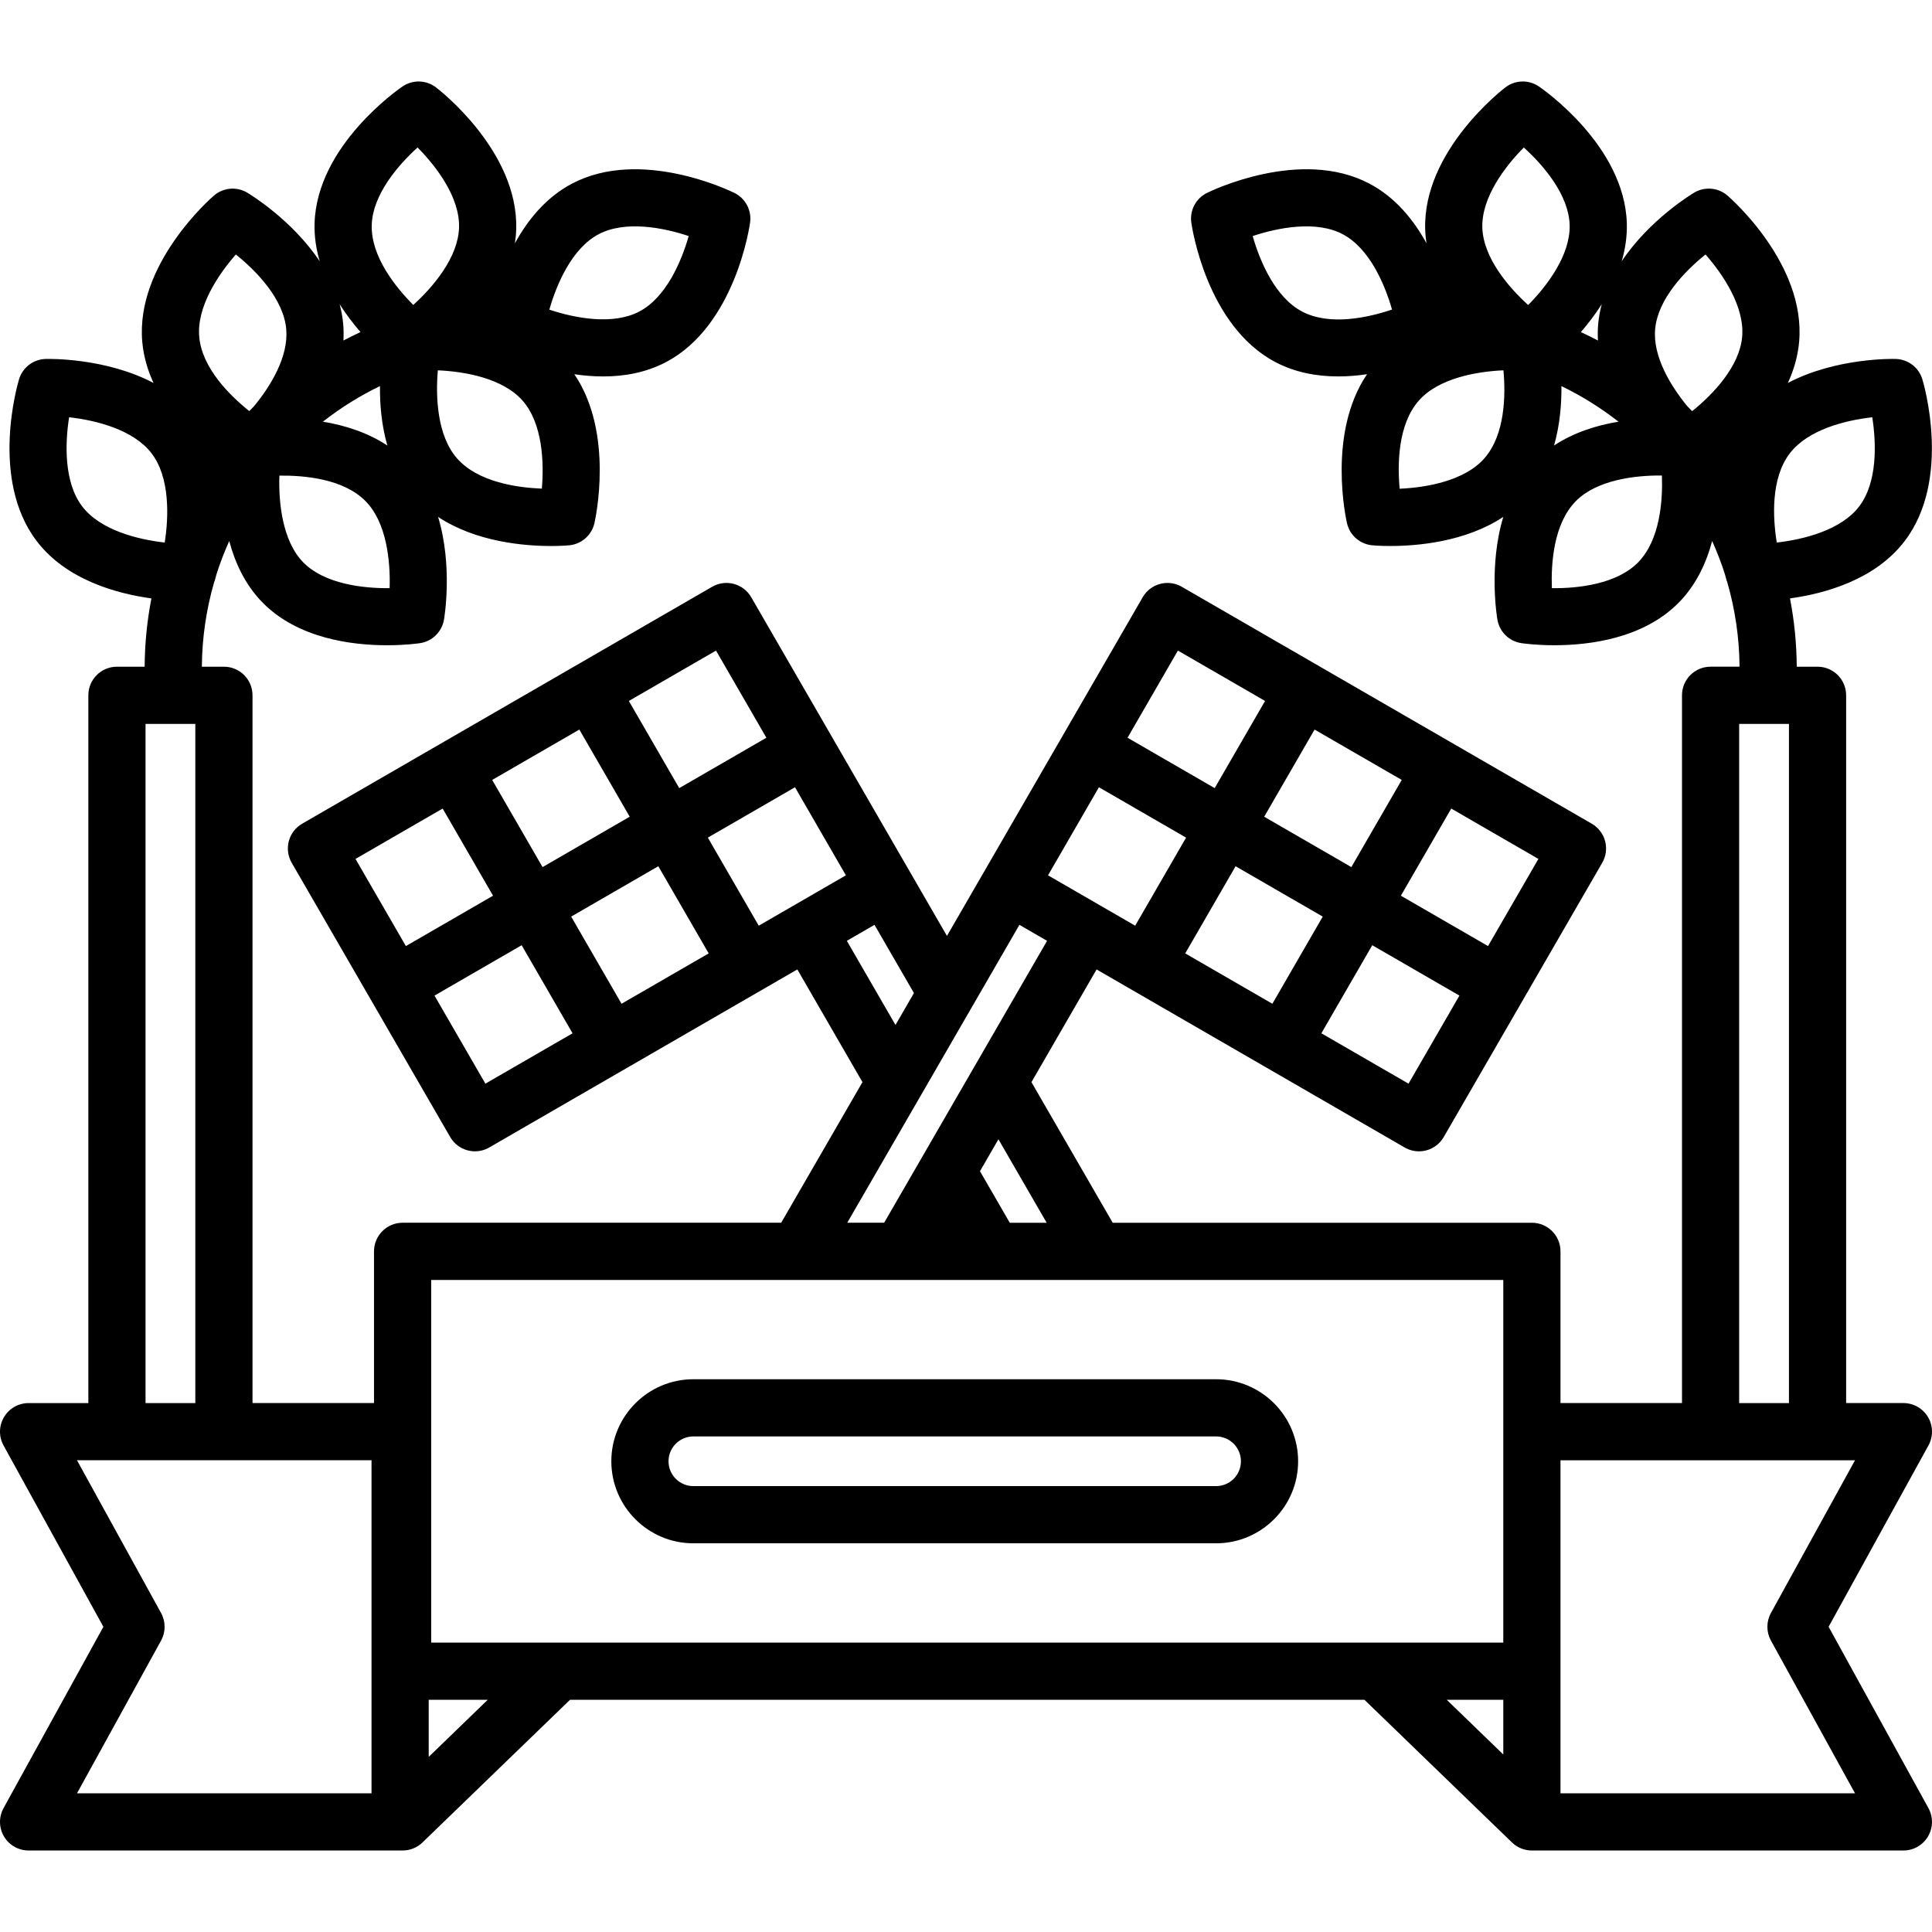 <?xml version="1.0" encoding="iso-8859-1"?>
<!-- Uploaded to: SVG Repo, www.svgrepo.com, Generator: SVG Repo Mixer Tools -->
<svg fill="#000000" height="800px" width="800px" version="1.1" id="Layer_1" xmlns="http://www.w3.org/2000/svg" xmlns:xlink="http://www.w3.org/1999/xlink" 
	 viewBox="0 0 512 512" xml:space="preserve">
<g>
	<g>
		<path d="M484.602,431.116l26.459-48.056c1.292-2.347,1.249-5.202-0.114-7.51c-1.364-2.308-3.844-3.723-6.524-3.723h-15.178V184.26
			c0-4.186-3.392-7.578-7.578-7.578h-5.511c-0.04-6.184-0.655-12.233-1.792-18.099c9.141-1.257,22.518-4.874,30.39-15.187
			c12.528-16.416,5.011-41.825,4.685-42.899c-0.948-3.118-3.781-5.282-7.038-5.372c-0.844-0.03-15.839-0.336-28.595,6.356
			c1.55-3.362,2.642-7.012,2.984-10.909c1.8-20.573-18.146-38.016-18.997-38.749c-2.467-2.126-6.019-2.437-8.819-0.773
			c-0.672,0.4-11.865,7.175-19.212,18.195c0.933-3.184,1.461-6.542,1.364-10.032c-0.574-20.644-22.391-35.68-23.319-36.31
			c-2.696-1.83-6.261-1.731-8.851,0.245c-0.892,0.681-21.841,16.905-21.269,37.549c0.035,1.277,0.154,2.532,0.342,3.765
			c-3.36-6.131-8.2-12.144-15.102-15.79c-18.259-9.645-42.077,1.966-43.084,2.464c-2.919,1.45-4.583,4.602-4.135,7.829
			c0.154,1.112,3.99,27.331,22.25,36.976c5.326,2.813,11.123,3.818,16.691,3.818c2.622,0,5.192-0.225,7.638-0.587
			c-10.632,15.631-5.554,38.465-5.319,39.491c0.732,3.176,3.41,5.529,6.653,5.843c0.275,0.026,2.082,0.19,4.855,0.19
			c6.91,0,19.811-1.019,29.912-7.711c-3.922,13.015-1.688,26.474-1.552,27.26c0.559,3.211,3.106,5.704,6.328,6.194
			c0.387,0.059,3.823,0.558,8.751,0.558c9.208,0,23.62-1.744,33.03-11.356c4.571-4.669,7.256-10.476,8.791-16.271
			c1.283,2.858,2.422,5.794,3.382,8.811c0.236,0.94,0.412,1.534,0.456,1.677c0.043,0.144,0.111,0.276,0.164,0.416
			c2.059,7.127,3.198,14.638,3.257,22.406h-7.673c-4.186,0-7.578,3.392-7.578,7.578v187.569h-32.198V331.62
			c0-4.186-3.392-7.578-7.578-7.578H294.881l-21.535-37.263l17.26-29.866l81.645,47.183c1.163,0.672,2.471,1.017,3.792,1.017
			c0.656,0,1.314-0.085,1.958-0.258c1.941-0.519,3.597-1.789,4.602-3.528l21.07-36.46l0.001-0.002l20.932-36.22
			c0.127-0.22,0.242-0.446,0.347-0.675c0.068-0.15,0.122-0.302,0.179-0.454c0.03-0.081,0.067-0.159,0.094-0.239
			c0.066-0.193,0.117-0.388,0.167-0.584c0.011-0.042,0.025-0.085,0.035-0.127c0.046-0.201,0.081-0.403,0.11-0.606
			c0.006-0.041,0.016-0.082,0.021-0.123c0.025-0.194,0.038-0.389,0.049-0.583c0.003-0.053,0.01-0.105,0.012-0.158
			c0.006-0.181-0.001-0.36-0.008-0.539c-0.003-0.068,0-0.135-0.004-0.203c-0.011-0.173-0.035-0.344-0.059-0.514
			c-0.01-0.074-0.014-0.149-0.026-0.222c-0.081-0.487-0.209-0.965-0.382-1.428c-0.023-0.062-0.053-0.119-0.077-0.18
			c-0.069-0.169-0.137-0.337-0.218-0.502c-0.024-0.049-0.052-0.094-0.078-0.141c-0.089-0.173-0.181-0.344-0.283-0.509
			c-0.019-0.03-0.041-0.059-0.061-0.089c-0.114-0.179-0.232-0.354-0.362-0.523c-0.011-0.014-0.024-0.028-0.035-0.042
			c-0.139-0.18-0.286-0.355-0.443-0.522c-0.014-0.015-0.03-0.028-0.044-0.043c-0.155-0.163-0.315-0.32-0.485-0.471
			c-0.042-0.037-0.089-0.07-0.131-0.105c-0.146-0.122-0.293-0.245-0.45-0.358c-0.204-0.147-0.415-0.284-0.636-0.411l-108.658-62.793
			c-1.133-0.655-2.363-0.984-3.586-1.016c-2.443-0.065-4.848,1.058-6.345,3.134c-0.15,0.208-0.291,0.424-0.421,0.652l-20.932,36.219
			c0,0,0,0.001-0.001,0.001l-21.071,36.461l-9.871,17.081l-9.871-17.081l-21.071-36.461v-0.001l-20.932-36.219
			c-2.094-3.623-6.73-4.864-10.352-2.768L80.069,218.292c-0.219,0.126-0.431,0.265-0.635,0.411c-0.157,0.113-0.303,0.235-0.45,0.358
			c-0.042,0.036-0.09,0.069-0.131,0.105c-0.171,0.15-0.33,0.308-0.485,0.471c-0.014,0.015-0.03,0.028-0.044,0.043
			c-0.157,0.168-0.303,0.343-0.443,0.522c-0.011,0.014-0.024,0.028-0.035,0.042c-0.129,0.169-0.248,0.344-0.362,0.523
			c-0.019,0.03-0.041,0.059-0.061,0.089c-0.102,0.166-0.194,0.336-0.283,0.509c-0.025,0.047-0.054,0.093-0.078,0.141
			c-0.081,0.165-0.15,0.333-0.218,0.502c-0.024,0.061-0.054,0.118-0.077,0.18c-0.174,0.463-0.302,0.943-0.383,1.431
			c-0.008,0.049-0.01,0.099-0.017,0.149c-0.028,0.196-0.054,0.391-0.067,0.589c-0.003,0.044-0.001,0.089-0.003,0.133
			c-0.01,0.203-0.016,0.406-0.009,0.61c0.001,0.031,0.006,0.064,0.007,0.095c0.009,0.214,0.025,0.429,0.053,0.644
			c0.003,0.023,0.009,0.045,0.012,0.069c0.031,0.22,0.069,0.441,0.12,0.659c0.007,0.028,0.016,0.056,0.023,0.084
			c0.052,0.21,0.108,0.419,0.179,0.625c0.023,0.068,0.054,0.133,0.079,0.2c0.061,0.165,0.121,0.329,0.194,0.491
			c0.104,0.229,0.218,0.455,0.346,0.675l20.932,36.22l0.001,0.002l21.07,36.46c1.005,1.74,2.661,3.01,4.602,3.528
			c0.645,0.173,1.302,0.258,1.958,0.258c1.321,0,2.629-0.346,3.792-1.017l81.644-47.183l17.26,29.867l-21.534,37.262H106.693
			c-4.186,0-7.578,3.392-7.578,7.578v40.209H66.918V184.26c0-4.186-3.392-7.578-7.578-7.578h-5.846
			c0.06-7.768,1.198-15.279,3.257-22.406c0.052-0.14,0.119-0.272,0.164-0.416c0.043-0.144,0.219-0.738,0.456-1.677
			c0.959-3.018,2.097-5.953,3.382-8.811c1.535,5.793,4.22,11.601,8.791,16.27c9.41,9.616,23.821,11.357,33.03,11.357
			c4.927,0,8.364-0.499,8.751-0.558c3.221-0.489,5.769-2.984,6.328-6.194c0.136-0.786,2.37-14.244-1.552-27.26
			c10.101,6.693,23.002,7.711,29.912,7.711c2.771,0,4.579-0.164,4.855-0.19c3.243-0.315,5.922-2.668,6.653-5.843
			c0.235-1.026,5.313-23.86-5.318-39.491c2.446,0.362,5.015,0.587,7.638,0.587c5.567,0,11.365-1.005,16.691-3.818
			c18.26-9.645,22.096-35.864,22.25-36.976c0.448-3.227-1.216-6.379-4.135-7.829c-1.005-0.499-24.822-12.111-43.084-2.464
			c-6.903,3.645-11.741,9.659-15.102,15.79c0.188-1.232,0.306-2.487,0.341-3.765c0.572-20.644-20.377-36.868-21.269-37.549
			c-2.59-1.976-6.155-2.075-8.851-0.245c-0.929,0.63-22.745,15.668-23.319,36.31c-0.097,3.49,0.431,6.848,1.364,10.032
			c-7.347-11.021-18.54-17.796-19.212-18.195c-2.8-1.665-6.352-1.353-8.819,0.773c-0.851,0.734-20.797,18.175-18.997,38.749
			c0.342,3.897,1.434,7.546,2.983,10.909c-12.758-6.694-27.755-6.387-28.595-6.356c-3.257,0.091-6.09,2.254-7.038,5.372
			c-0.326,1.074-7.844,26.482,4.685,42.9c7.871,10.313,21.249,13.929,30.39,15.186c-1.137,5.866-1.752,11.915-1.792,18.1H30.99
			c-4.186,0-7.578,3.392-7.578,7.578v187.569H7.578c-2.68,0-5.16,1.414-6.524,3.723c-1.364,2.307-1.407,5.162-0.114,7.51
			l26.458,48.056L0.94,479.17c-1.292,2.347-1.249,5.202,0.114,7.51c1.364,2.308,3.844,3.723,6.524,3.723h98.455
			c0.109,0,0.216-0.012,0.324-0.016c0.112,0.005,0.223,0.016,0.335,0.016c1.896,0,3.796-0.707,5.267-2.13l39.102-37.811h210.533
			l39.102,37.811c0.066,0.064,0.136,0.118,0.204,0.179c0.101,0.091,0.2,0.183,0.306,0.268c0.096,0.078,0.196,0.148,0.294,0.22
			c0.098,0.072,0.194,0.145,0.296,0.211c0.109,0.072,0.221,0.136,0.333,0.202c0.098,0.058,0.195,0.117,0.296,0.171
			c0.116,0.062,0.235,0.115,0.354,0.171c0.103,0.047,0.205,0.097,0.311,0.14c0.119,0.048,0.24,0.09,0.361,0.132
			c0.11,0.038,0.219,0.08,0.332,0.113c0.123,0.036,0.248,0.065,0.372,0.096c0.113,0.027,0.225,0.059,0.341,0.081
			c0.142,0.028,0.285,0.045,0.428,0.066c0.099,0.014,0.197,0.032,0.297,0.042c0.247,0.024,0.493,0.037,0.741,0.037h98.457
			c2.679,0,5.16-1.415,6.524-3.723c1.364-2.307,1.407-5.162,0.114-7.51L484.602,431.116z M345.034,82.542
			c-7.051-3.725-11.124-13.178-13.057-19.985c6.719-2.242,16.819-4.207,23.868-0.483c7.044,3.721,11.115,13.156,13.051,19.962
			C362.706,84.125,352.459,86.466,345.034,82.542z M158.641,62.074c7.051-3.725,17.155-1.758,23.868,0.481
			c-1.936,6.815-6.007,16.264-13.057,19.987c-7.052,3.725-17.155,1.758-23.869-0.481C147.519,75.246,151.591,65.798,158.641,62.074z
			 M138.508,106.192c5.256,5.983,5.7,16.251,5.086,23.3c-6.528-0.255-16.936-1.714-22.478-8.024
			c-5.262-5.992-5.701-16.276-5.083-23.326C123.11,98.44,133.247,100.202,138.508,106.192z M110.661,39.084
			c4.985,5.035,11.213,13.225,10.992,21.194c-0.221,7.963-6.884,15.787-12.13,20.534c-4.61-4.629-11.242-12.78-11.009-21.178
			C98.735,51.664,105.411,43.831,110.661,39.084z M95.538,88.005c-1.53,0.707-3.038,1.454-4.525,2.236
			c0.077-1.426,0.07-2.868-0.059-4.33c-0.16-1.82-0.489-3.583-0.946-5.29C91.762,83.376,93.68,85.861,95.538,88.005z
			 M100.696,102.322c-0.048,4.776,0.396,10.317,1.957,15.749c-5.305-3.515-11.398-5.384-17.083-6.321
			C90.244,108.1,95.301,104.92,100.696,102.322z M96.916,132.846c5.578,5.7,6.57,15.945,6.336,23.018
			c-7.087,0.091-17.3-1.127-22.878-6.825c-5.572-5.691-6.569-15.919-6.336-22.992C80.566,125.961,91.04,126.846,96.916,132.846z
			 M62.506,67.441c5.529,4.429,12.656,11.849,13.351,19.792c0.639,7.298-4.147,15.099-8.551,20.443
			c-0.419,0.417-0.832,0.842-1.243,1.266c-5.108-4.085-12.539-11.377-13.266-19.691C52.102,81.306,57.835,72.758,62.506,67.441z
			 M21.781,134.202c-4.838-6.339-4.568-16.629-3.468-23.621c7.04,0.783,17.032,3.239,21.869,9.577
			c4.839,6.338,4.569,16.628,3.469,23.619C36.61,142.993,26.617,140.539,21.781,134.202z M38.569,191.838h13.193v179.991H38.569
			V191.838z M98.457,475.247H20.402l22.285-40.477c1.252-2.275,1.252-5.034,0-7.309l-22.286-40.478h10.591H59.34h39.117V475.247z
			 M277.378,324.042h-9.779l-7.894-13.659l4.889-8.461L277.378,324.042z M314.096,252.66l13.349-23.097l23.097,13.349
			l-13.349,23.097L314.096,252.66z M373.274,287.182l-23.098-13.349l13.488-23.34l23.099,13.349L373.274,287.182z M407.693,227.623
			l-13.349,23.098l-23.098-13.349l13.349-23.098L407.693,227.623z M371.473,206.691l-13.349,23.099l-23.098-13.348l13.349-23.098
			L371.473,206.691z M312.157,172.412l23.097,13.349l-13.349,23.097l-23.097-13.349L312.157,172.412z M291.226,208.631
			l23.098,13.348l-13.488,23.34l-23.098-13.349L291.226,208.631z M189.75,172.413l13.349,23.097l-23.097,13.349l-13.349-23.097
			L189.75,172.413z M153.531,193.342l13.349,23.098l-23.098,13.349l-13.349-23.099L153.531,193.342z M94.213,227.623l23.098-13.349
			l13.349,23.098l-23.098,13.349L94.213,227.623z M128.634,287.182l-13.488-23.34l23.099-13.349l13.488,23.34L128.634,287.182z
			 M164.714,266.008l-13.349-23.097l23.097-13.349l13.349,23.097L164.714,266.008z M201.073,245.319l-13.488-23.34l23.098-13.348
			l13.488,23.34L201.073,245.319z M224.422,249.329l6.516-3.767l0.814-0.471l10.45,18.08l-4.89,8.461L224.422,249.329z
			 M243.752,290.78c0.031-0.05,0.059-0.102,0.089-0.154l13.559-23.463c0.023-0.037,0.043-0.077,0.067-0.115l12.689-21.956
			l0.814,0.471l6.516,3.767l-19.348,33.48c-0.005,0.008-0.009,0.016-0.014,0.024L244.505,306.4
			c-0.016,0.026-0.031,0.055-0.047,0.081l-10.148,17.56h-9.779L243.752,290.78z M113.612,465.593v-15.132h15.648L113.612,465.593z
			 M114.271,435.307v-96.109h97.105c0.005,0,0.01,0.001,0.015,0.001s0.01-0.001,0.015-0.001h51.811c0.005,0,0.01,0.001,0.015,0.001
			s0.01-0.001,0.015-0.001H290.5c0.005,0,0.01,0.001,0.015,0.001s0.01-0.001,0.015-0.001h107.857v40.209v55.9H114.271z
			 M398.388,464.956l-14.99-14.495h14.99V464.956z M474.303,120.158c4.84-6.341,14.835-8.795,21.868-9.578
			c1.102,6.999,1.37,17.283-3.467,23.621c-4.833,6.333-14.812,8.788-21.844,9.574C469.825,137.325,469.207,126.835,474.303,120.158z
			 M424.476,80.62c-0.456,1.708-0.785,3.471-0.945,5.29c-0.128,1.462-0.135,2.905-0.059,4.33c-1.486-0.783-2.995-1.529-4.525-2.236
			C420.806,85.861,422.724,83.376,424.476,80.62z M428.918,111.751c-5.686,0.937-11.779,2.805-17.084,6.321
			c1.561-5.434,2.005-10.974,1.957-15.75C419.185,104.92,424.244,108.1,428.918,111.751z M393.371,121.467
			c-5.258,5.985-15.381,7.749-22.45,8.049c-0.59-6.506-0.485-17.013,5.058-23.325c5.257-5.985,15.381-7.749,22.45-8.051
			C399.019,104.647,398.914,115.156,393.371,121.467z M392.834,60.279c-0.221-7.972,6.011-16.164,10.99-21.194
			c5.255,4.751,11.928,12.581,12.149,20.551c0.221,7.973-6.011,16.165-10.99,21.195C399.728,76.08,393.054,68.248,392.834,60.279z
			 M434.113,149.04c-5.571,5.691-15.749,6.933-22.851,6.825c-0.237-6.528,0.433-17.014,6.31-23.018v0.001
			c5.572-5.691,15.796-6.916,22.851-6.826C440.66,132.551,439.988,143.039,434.113,149.04z M448.44,108.96
			c-0.415-0.428-0.831-0.857-1.254-1.278c-4.409-5.348-9.196-13.15-8.557-20.449c0.695-7.944,7.826-15.368,13.35-19.792
			c4.675,5.323,10.406,13.868,9.71,21.81C460.999,97.147,453.95,104.526,448.44,108.96z M460.897,191.838h13.193v179.991h-13.193
			V191.838z M413.543,475.248v-0.001v-32.363v-55.9h39.776h28.349h9.932l-22.286,40.478c-1.252,2.275-1.252,5.034,0,7.309
			l22.286,40.477H413.543z"/>
	</g>
</g>
<g>
	<g>
		<path d="M322.277,365.512H183.749c-11.986,0-21.739,9.752-21.739,21.74c0,11.986,9.752,21.739,21.739,21.739h138.528
			c11.987,0,21.739-9.752,21.739-21.739C344.016,375.265,334.264,365.512,322.277,365.512z M322.277,393.836H183.749
			c-3.63,0-6.583-2.953-6.583-6.583c0-3.631,2.953-6.584,6.583-6.584h138.528c3.63,0,6.583,2.953,6.583,6.584
			C328.86,390.882,325.907,393.836,322.277,393.836z"/>
	</g>
</g>
</svg>